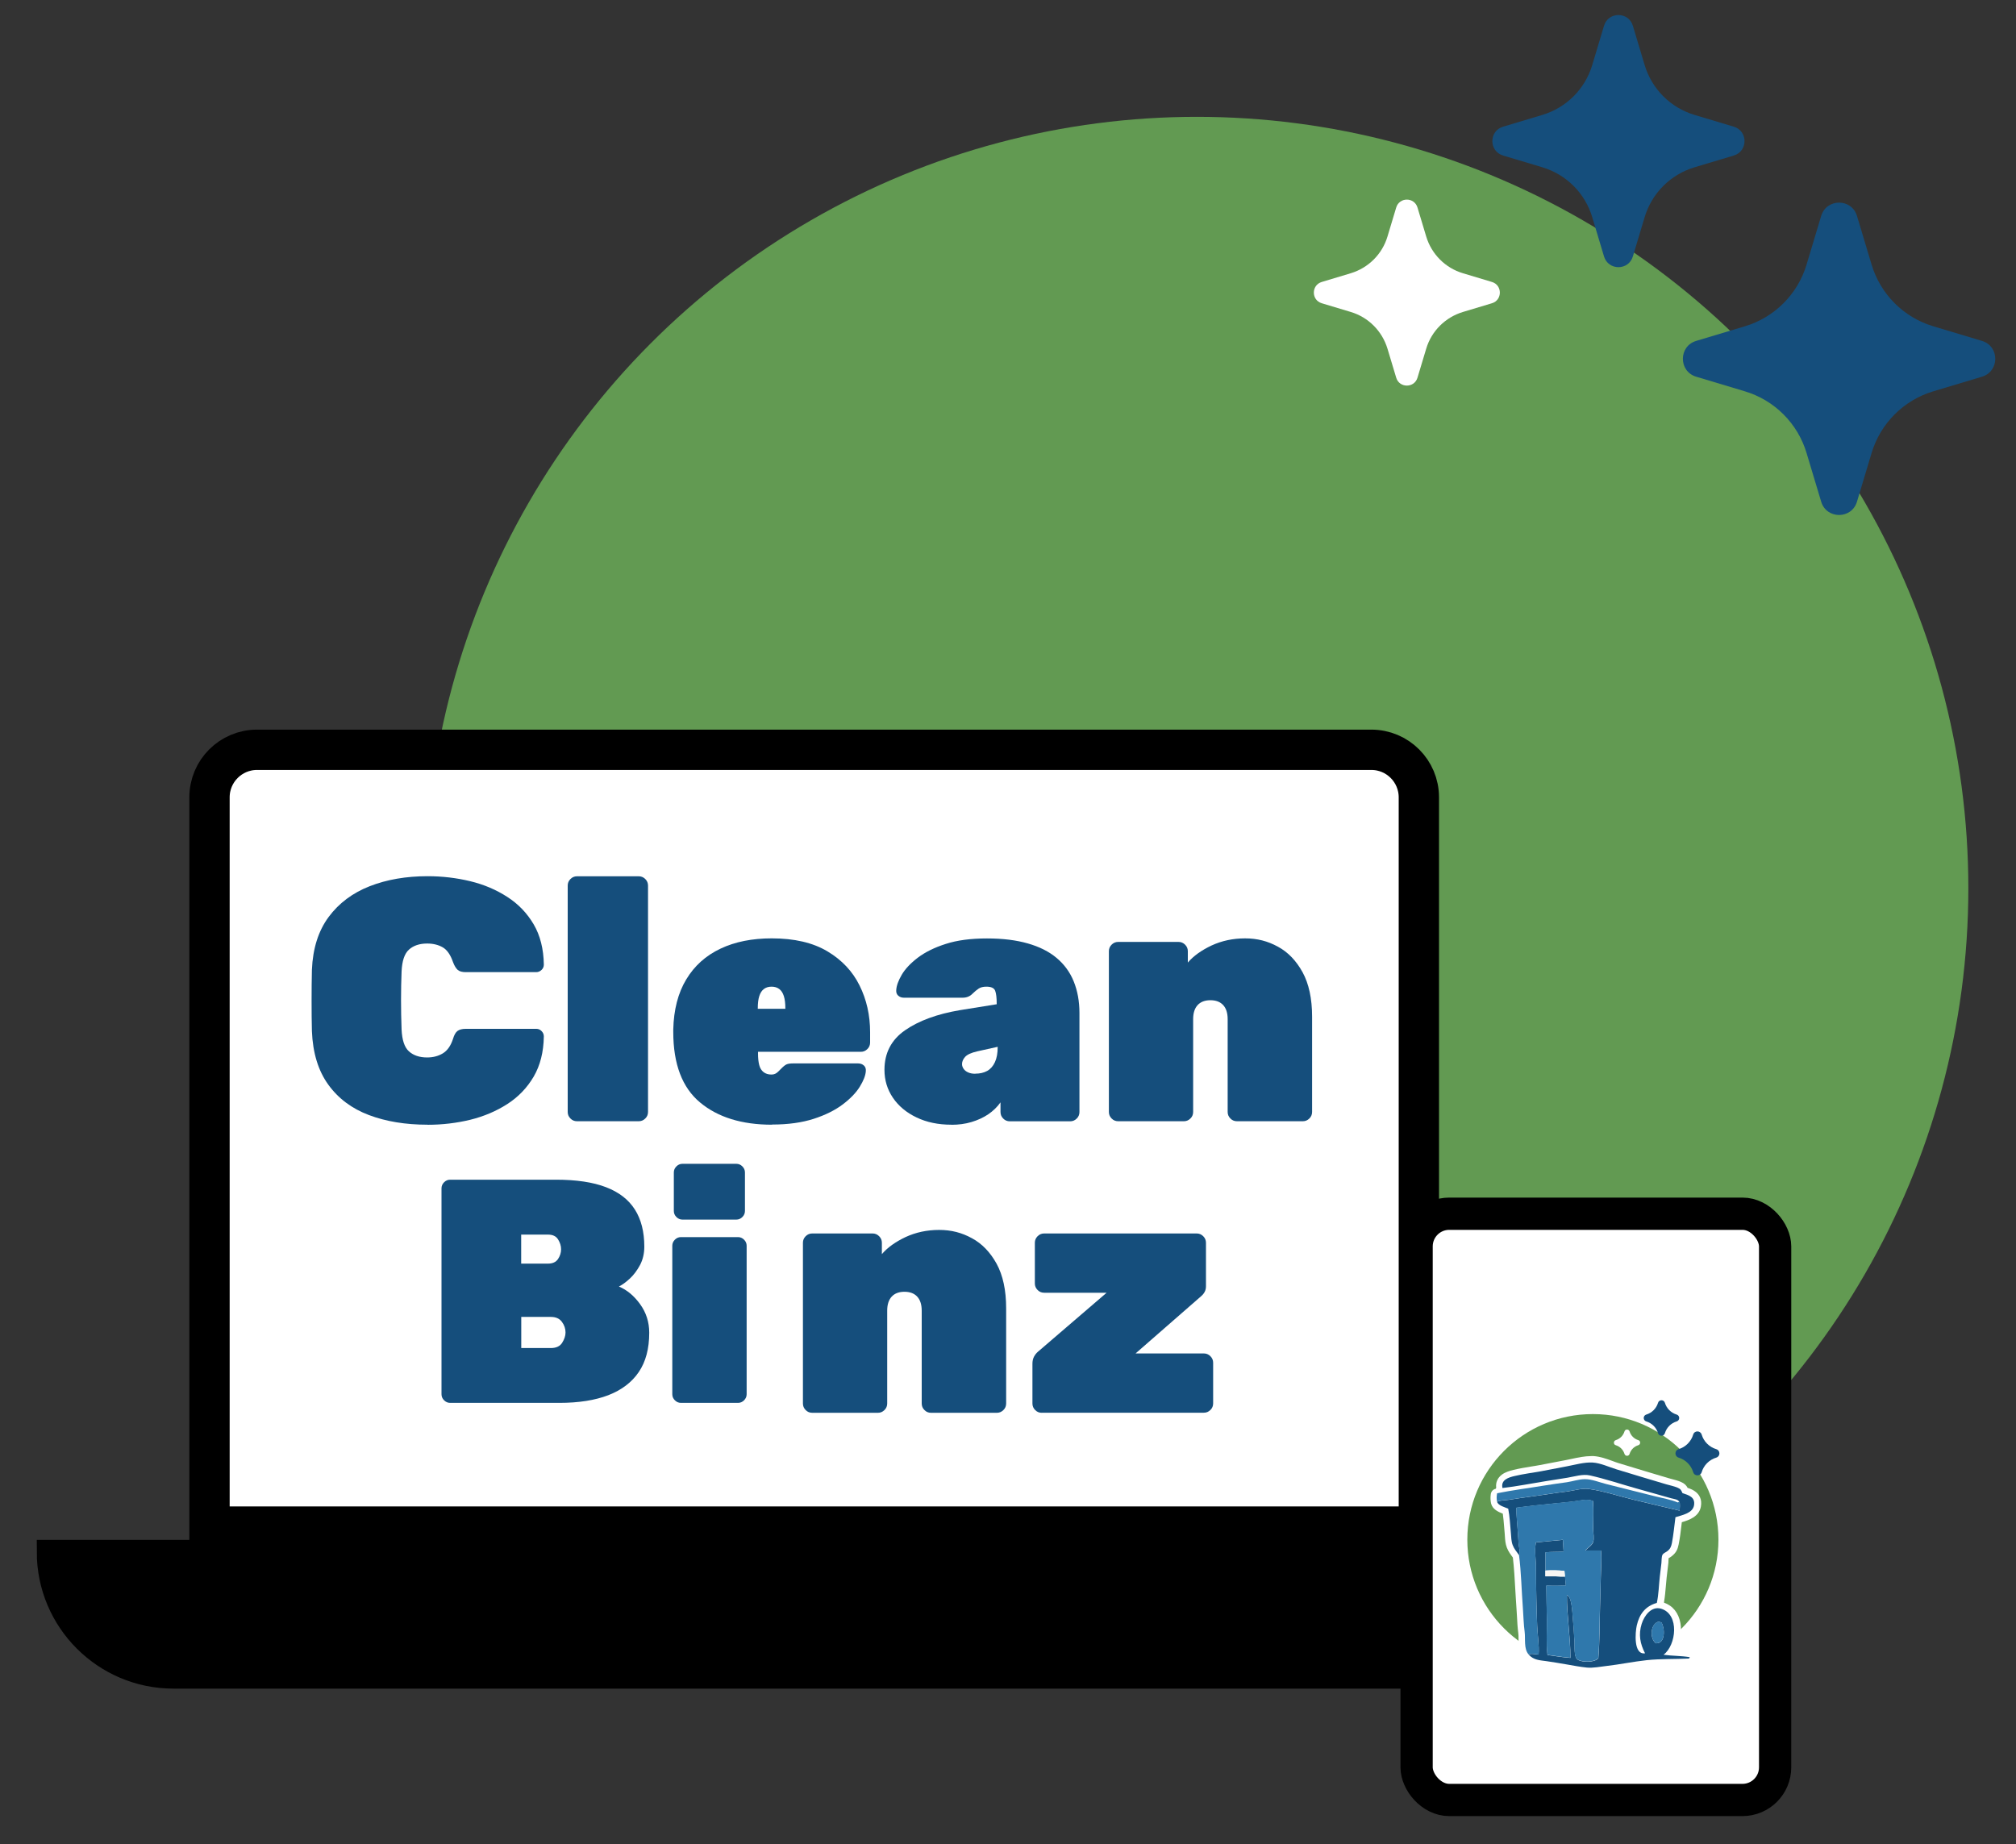 <?xml version="1.0" encoding="UTF-8"?>
<svg xmlns="http://www.w3.org/2000/svg" xmlns:xlink="http://www.w3.org/1999/xlink" viewBox="0 0 250 228.72">
  <rect x="0" y="0" width="250" height="228.72" fill="#333333" stroke="none"/>
  <defs>
    <style>
      .cls-1 {
        fill: none;
      }

      .cls-2 {
        stroke-width: 5px;
      }

      .cls-2, .cls-3, .cls-4 {
        fill: #fff;
      }

      .cls-2, .cls-3, .cls-5 {
        stroke: #000;
        stroke-miterlimit: 10;
      }

      .cls-3 {
        stroke-width: 4px;
      }

      .cls-6 {
        fill: #f7f6f4;
      }

      .cls-7 {
        clip-path: url(#clippath-1);
      }

      .cls-8 {
        fill: #629a52;
      }

      .cls-9 {
        fill: #2f78ac;
      }

      .cls-5 {
        stroke-width: 3px;
      }

      .cls-10 {
        fill: #154e7c;
      }

      .cls-11 {
        clip-path: url(#clippath);
      }
    </style>
    <clipPath id="clippath">
      <rect class="cls-1" x="-267.5" y="480.1" width="1572.31" height="392.2"/>
    </clipPath>
    <clipPath id="clippath-1">
      <rect class="cls-1" x="-188.7" y="480.01" width="918.16" height="391.83"/>
    </clipPath>
  </defs>
  <g id="bright_color_fill" data-name="bright color fill">
    <g>
      <circle class="cls-8" cx="148.42" cy="110.16" r="95.67"/>
      <path class="cls-4" d="M175.78,25.74l1.08,3.59c.66,2.19,2.37,3.91,4.56,4.56l3.59,1.08c1.31.39,1.31,2.25,0,2.64l-3.59,1.08c-2.19.66-3.91,2.37-4.56,4.56l-1.08,3.59c-.39,1.31-2.25,1.31-2.64,0l-1.08-3.59c-.66-2.19-2.37-3.91-4.56-4.56l-3.59-1.08c-1.31-.39-1.31-2.25,0-2.64l3.59-1.08c2.19-.66,3.91-2.37,4.56-4.56l1.08-3.59c.39-1.31,2.25-1.31,2.64,0Z"/>
      <path class="cls-10" d="M202.49,3.2l1.46,4.87c.89,2.97,3.21,5.29,6.18,6.18l4.87,1.46c1.78.53,1.78,3.05,0,3.58l-4.87,1.46c-2.97.89-5.29,3.21-6.18,6.18l-1.46,4.87c-.53,1.78-3.05,1.78-3.58,0l-1.46-4.87c-.89-2.97-3.21-5.29-6.18-6.18l-4.87-1.46c-1.78-.53-1.78-3.05,0-3.58l4.87-1.46c2.97-.89,5.29-3.21,6.18-6.18l1.46-4.87c.53-1.78,3.05-1.78,3.58,0Z"/>
      <path class="cls-10" d="M230.28,26.78l1.81,6.03c1.1,3.68,3.98,6.56,7.66,7.66l6.03,1.81c2.2.66,2.2,3.78,0,4.44l-6.03,1.81c-3.68,1.1-6.56,3.98-7.66,7.66l-1.81,6.03c-.66,2.2-3.78,2.2-4.44,0l-1.81-6.03c-1.1-3.68-3.98-6.56-7.66-7.66l-6.03-1.81c-2.2-.66-2.2-3.78,0-4.44l6.03-1.81c3.68-1.1,6.56-3.98,7.66-7.66l1.81-6.03c.66-2.2,3.78-2.2,4.44,0Z"/>
    </g>
  </g>
  <g id="dark_color_outline" data-name="dark color outline">
    <path class="cls-2" d="M175.95,189.33H25.98v-90.44c0-3.26,2.64-5.9,5.9-5.9h138.17c3.26,0,5.9,2.64,5.9,5.9v90.44Z"/>
    <path class="cls-5" d="M6.06,192.48h190.64v15.45H21.51c-8.53,0-15.45-6.92-15.45-15.45h0Z"/>
  </g>
  <g id="logo">
    <rect class="cls-3" x="175.67" y="150.53" width="44.46" height="72.71" rx="4.05" ry="4.05"/>
  </g>
  <g id="bubbles">
    <path class="cls-4" d="M47.98,144.95h22.97v7.66h-30.63v-30.63h30.63v7.66h-22.97v3.83h19.14v7.66h-19.14v3.83ZM82.44,144.95h22.97v7.66h-30.63v-30.63h7.66v22.97ZM128.3,121.98v7.66h-11.49v22.97h-7.66v-22.97h-9.09v-7.66h28.24ZM138.81,144.95h22.97v7.66h-30.63v-30.63h30.63v7.66h-22.97v3.83h19.14v7.66h-19.14v3.83ZM95.13,142.15h-7.66v-30.63h7.66v30.63Z"/>
    <g>
      <path class="cls-10" d="M53.02,139.49c-2.74,0-5.16-.4-7.28-1.2-2.11-.8-3.79-2.05-5.03-3.77-1.24-1.71-1.92-3.92-2.03-6.63-.03-1.17-.04-2.42-.04-3.77s.01-2.62.04-3.85c.11-2.65.81-4.84,2.08-6.55,1.27-1.71,2.97-2.98,5.09-3.81,2.13-.83,4.52-1.24,7.17-1.24,1.83,0,3.59.21,5.29.62,1.7.41,3.23,1.06,4.6,1.95,1.37.88,2.46,2.02,3.27,3.4.81,1.38,1.23,3.05,1.26,4.99,0,.26-.09.48-.28.66s-.41.28-.66.28h-8.73c-.46,0-.79-.09-1.01-.28-.21-.19-.41-.51-.58-.96-.31-.91-.74-1.53-1.28-1.84-.54-.31-1.18-.47-1.93-.47-.94,0-1.69.25-2.25.75-.56.5-.86,1.41-.92,2.72-.09,2.34-.09,4.74,0,7.19.06,1.31.36,2.22.92,2.72.56.5,1.31.75,2.25.75.74,0,1.39-.17,1.95-.51.56-.34.98-.94,1.26-1.8.14-.48.33-.81.56-.98.23-.17.57-.26,1.03-.26h8.73c.26,0,.48.09.66.28.19.19.28.41.28.66-.03,1.94-.45,3.6-1.26,4.99-.81,1.38-1.9,2.52-3.27,3.4-1.37.88-2.9,1.53-4.6,1.95-1.7.41-3.46.62-5.29.62Z"/>
      <path class="cls-10" d="M71.55,139.06c-.31,0-.59-.11-.81-.34-.23-.23-.34-.5-.34-.81v-28.08c0-.31.11-.58.34-.81.23-.23.5-.34.81-.34h7.66c.31,0,.58.11.81.34.23.23.34.5.34.81v28.08c0,.31-.11.59-.34.81-.23.23-.5.34-.81.34h-7.66Z"/>
      <path class="cls-10" d="M95.73,139.49c-3.74,0-6.71-.92-8.92-2.76-2.21-1.84-3.32-4.76-3.32-8.75v-.3c.06-2.45.59-4.52,1.61-6.21,1.01-1.68,2.42-2.95,4.24-3.81,1.81-.86,3.93-1.28,6.36-1.28,2.8,0,5.09.53,6.89,1.6,1.8,1.07,3.13,2.48,4,4.24.87,1.75,1.31,3.69,1.31,5.8v1.28c0,.31-.11.59-.34.81-.23.23-.5.34-.81.34h-12.75v.21c0,.57.05,1.05.15,1.43.1.39.28.68.54.88.26.2.58.3.98.3.17,0,.32-.03.45-.09.13-.06.26-.15.39-.28.13-.13.26-.26.41-.41.26-.26.47-.42.64-.49.17-.07.43-.11.77-.11h8.09c.28,0,.52.09.71.26.19.17.26.4.24.68-.03.54-.28,1.19-.75,1.95-.47.76-1.18,1.49-2.12,2.2-.94.71-2.14,1.31-3.59,1.78-1.46.47-3.17.71-5.14.71ZM93.97,125.11h3.42v-.04c0-.63-.06-1.14-.19-1.54-.13-.4-.32-.69-.58-.88-.26-.19-.57-.28-.94-.28s-.68.09-.94.28c-.26.19-.45.48-.58.88-.13.4-.19.91-.19,1.54v.04Z"/>
      <path class="cls-10" d="M117.98,139.49c-1.63,0-3.07-.3-4.32-.9-1.26-.6-2.23-1.41-2.93-2.44-.7-1.03-1.05-2.18-1.05-3.47,0-2.08.85-3.72,2.55-4.9,1.7-1.18,3.97-2.02,6.83-2.5l4.54-.73v-.04c0-.74-.06-1.28-.19-1.63-.13-.34-.49-.51-1.09-.51-.4,0-.72.08-.96.24-.24.16-.51.38-.79.66-.31.31-.71.47-1.2.47h-7.28c-.29,0-.52-.09-.71-.26-.19-.17-.26-.4-.24-.68.03-.54.26-1.18.68-1.9.43-.73,1.09-1.43,1.99-2.12.9-.68,2.05-1.26,3.47-1.71,1.41-.46,3.12-.68,5.11-.68s3.63.21,5.07.62c1.44.41,2.63,1.01,3.57,1.8.94.79,1.65,1.75,2.12,2.91.47,1.16.71,2.46.71,3.92v12.28c0,.31-.11.59-.34.81-.23.23-.5.34-.81.34h-7.49c-.31,0-.59-.11-.81-.34-.23-.23-.34-.5-.34-.81v-1.2c-.4.57-.91,1.06-1.52,1.48-.61.41-1.31.73-2.08.96s-1.6.34-2.48.34ZM120.94,133.16c.57,0,1.06-.11,1.48-.34.41-.23.73-.59.96-1.09.23-.5.34-1.12.34-1.86v-.04l-2.53.56c-.74.17-1.24.4-1.5.68-.26.29-.39.59-.39.9,0,.2.06.39.19.58.13.19.31.34.56.45.24.11.53.17.88.17Z"/>
      <path class="cls-10" d="M138.66,139.06c-.31,0-.59-.11-.81-.34-.23-.23-.34-.5-.34-.81v-19.94c0-.31.11-.58.34-.81.23-.23.5-.34.81-.34h7.49c.31,0,.58.11.81.34.23.23.34.5.34.81v1.41c.71-.83,1.7-1.53,2.95-2.12,1.26-.58,2.64-.88,4.15-.88s2.81.34,4.07,1.03c1.26.68,2.27,1.74,3.06,3.17.78,1.43,1.18,3.27,1.18,5.52v11.81c0,.31-.11.59-.34.81-.23.23-.5.34-.81.34h-8.17c-.31,0-.59-.11-.81-.34-.23-.23-.34-.5-.34-.81v-11.51c0-.77-.19-1.35-.56-1.75-.37-.4-.9-.6-1.58-.6s-1.21.2-1.58.6c-.37.4-.56.98-.56,1.75v11.51c0,.31-.11.59-.34.81-.23.23-.5.34-.81.34h-8.13Z"/>
    </g>
    <path class="cls-10" d="M55.82,173.99c-.29,0-.54-.11-.75-.32-.21-.21-.32-.46-.32-.75v-25.54c0-.29.11-.54.32-.75.21-.21.46-.32.75-.32h13.12c2.53,0,4.6.31,6.21.93,1.61.62,2.8,1.54,3.58,2.77.78,1.23,1.17,2.76,1.17,4.61,0,.84-.18,1.6-.53,2.27-.36.67-.78,1.23-1.26,1.68-.49.45-.94.78-1.36.99,1,.42,1.88,1.15,2.63,2.19.75,1.04,1.13,2.22,1.13,3.54,0,1.98-.43,3.6-1.3,4.88-.87,1.28-2.13,2.23-3.78,2.87-1.65.63-3.67.95-6.07.95h-13.52ZM64.63,156.72h3.32c.58,0,.99-.19,1.25-.57.25-.38.38-.78.38-1.21s-.13-.83-.38-1.23c-.25-.4-.67-.59-1.25-.59h-3.32v3.6ZM64.63,167.19h3.68c.66,0,1.13-.22,1.4-.65s.42-.86.42-1.28c0-.47-.15-.92-.45-1.32-.3-.41-.76-.61-1.36-.61h-3.68v3.87Z"/>
    <path class="cls-10" d="M84.44,173.99c-.29,0-.54-.11-.75-.32-.21-.21-.32-.46-.32-.75v-18.42c0-.29.11-.54.32-.75.21-.21.46-.32.75-.32h7.08c.29,0,.54.11.75.32.21.21.32.46.32.75v18.42c0,.29-.11.54-.32.75-.21.21-.46.32-.75.32h-7.08ZM84.63,151.26c-.29,0-.54-.11-.75-.32-.21-.21-.32-.46-.32-.75v-4.78c0-.29.11-.54.32-.75.21-.21.46-.32.75-.32h6.68c.29,0,.54.11.75.32.21.21.32.46.32.75v4.78c0,.29-.11.54-.32.75-.21.21-.46.32-.75.32h-6.68Z"/>
    <path class="cls-10" d="M100.72,175.22c-.31,0-.59-.11-.81-.34-.23-.23-.34-.5-.34-.81v-19.94c0-.31.11-.58.34-.81.23-.23.5-.34.81-.34h7.49c.31,0,.58.11.81.34.23.23.34.5.34.81v1.41c.71-.83,1.7-1.53,2.95-2.12,1.26-.58,2.64-.88,4.15-.88s2.81.34,4.07,1.03c1.26.68,2.27,1.74,3.06,3.17.78,1.43,1.18,3.27,1.18,5.52v11.81c0,.31-.11.59-.34.81-.23.23-.5.34-.81.34h-8.17c-.31,0-.59-.11-.81-.34-.23-.23-.34-.5-.34-.81v-11.51c0-.77-.19-1.35-.56-1.75-.37-.4-.9-.6-1.58-.6s-1.21.2-1.58.6c-.37.4-.56.98-.56,1.75v11.51c0,.31-.11.59-.34.81-.23.23-.5.34-.81.34h-8.13Z"/>
    <path class="cls-10" d="M129.18,175.22c-.31,0-.59-.11-.81-.34-.23-.23-.34-.5-.34-.81v-4.92c0-.34.06-.63.19-.88.13-.24.29-.45.49-.62l8.52-7.32h-7.75c-.31,0-.59-.11-.81-.34-.23-.23-.34-.5-.34-.81v-5.05c0-.31.11-.58.34-.81.23-.23.5-.34.81-.34h18.92c.31,0,.58.11.81.34.23.23.34.5.34.81v5.39c0,.26-.05.49-.15.68-.1.2-.25.39-.45.56l-8.13,7.1h8.47c.31,0,.58.11.81.34.23.23.34.5.34.81v5.05c0,.31-.11.59-.34.81-.23.23-.5.34-.81.34h-20.12Z"/>
    <g>
      <circle class="cls-8" cx="197.53" cy="190.95" r="15.57"/>
      <path class="cls-4" d="M197.17,207.67c-.16,0-.31,0-.46-.02-.65-.06-1.27-.17-1.88-.28-.22-.04-.45-.08-.68-.12-.2-.03-.4-.07-.6-.1-.61-.1-1.24-.21-1.85-.3-.12-.02-.24-.03-.36-.05-.6-.08-1.22-.15-1.8-.54l-.07.05s-.49-.54-.49-.54l-.59-.65.14-.1c-.21-.58-.22-1.21-.22-1.76,0-.27,0-.53-.03-.73-.09-.67-.13-1.35-.16-2.01-.02-.32-.04-.66-.06-.98-.06-.79-.1-1.6-.15-2.38-.07-1.31-.15-2.66-.3-3.98-.01-.02-.02-.03-.03-.05-.25-.33-.53-.71-.71-1.17-.19-.48-.22-.97-.25-1.4,0-.11-.02-.22-.02-.32-.03-.27-.05-.55-.07-.82-.05-.59-.09-1.14-.17-1.69-.54-.21-1.27-.53-1.45-1.25h0c-.08-.37-.1-.74-.04-1.16.04-.34.29-.61.62-.68l.05-.13c-.08-.66.18-1.24.73-1.64.42-.3.93-.45,1.42-.57.74-.18,1.49-.3,2.22-.42.35-.06.71-.11,1.06-.18.71-.13,1.44-.27,2.14-.41.37-.07.73-.14,1.1-.21.23-.04.47-.09.72-.15.74-.16,1.59-.34,2.4-.34.1,0,.2,0,.29,0,.8.05,1.61.34,2.32.6.29.11.57.21.83.29l.11.03c1.02.31,2.04.62,3.06.93.98.3,1.98.6,2.98.89.14.04.28.08.44.12.36.09.72.19,1.08.34.47.2.68.44.84.74.36.12.73.27,1.04.53.37.31.78.87.6,1.81-.23,1.25-1.51,1.67-2.36,1.92-.01.11-.03.22-.04.33-.09.79-.19,1.61-.35,2.41-.11.58-.3,1.05-.88,1.49-.11.09-.22.15-.31.2-.02.01-.04.02-.06.04-.01.1-.02.26-.02.35,0,.12,0,.23-.02.33-.07.56-.13,1.13-.2,1.69-.04.35-.07.7-.1,1.08-.05.64-.11,1.29-.22,1.94v.13c1.07.35,1.81,1.27,2.03,2.54.19,1.1-.02,2.29-.5,3.25,0,0,0,0,0,0,.6.04,1.22.08,1.85.18l1.16.19-.92,1.55-.43.02c-.64.03-1.29.04-1.93.05-1.08.02-2.2.04-3.27.15-.83.09-1.67.23-2.49.36-.81.13-1.65.27-2.49.36-.2.02-.4.05-.61.08-.49.07-1,.14-1.52.14Z"/>
      <path class="cls-10" d="M188.36,192.85c-.28-.39-.6-.76-.77-1.21-.19-.47-.18-1-.23-1.51-.1-1-.13-2.03-.33-3.02-.38-.17-1.26-.38-1.38-.86.38-.18,1.05-.17,1.47-.24.51-.08,1.01-.16,1.52-.23.98-.14,1.96-.26,2.94-.41.93-.15,1.86-.27,2.79-.39.83-.12,1.81-.42,2.64-.31,1.87.25,3.76.9,5.59,1.34,1.89.45,3.79.91,5.69,1.35,0-.19.09-.98-.04-1.09-.17-.32-.67-.36-.98-.44-.48-.14-.97-.27-1.45-.41-.97-.27-1.94-.55-2.91-.82-1.9-.53-3.81-1.18-5.74-1.61-.89-.2-1.9.13-2.78.28-.92.15-1.84.3-2.76.44-1.77.28-3.54.64-5.31.84-.23-1,.73-1.31,1.51-1.49,1.06-.25,2.15-.39,3.23-.58,1.08-.2,2.16-.41,3.24-.62,1.01-.19,2.17-.53,3.21-.47.98.06,2.04.57,2.97.85,1.06.32,2.12.64,3.17.96.99.3,1.99.6,2.98.89.47.14.98.23,1.43.43.38.17.41.29.58.66.79.26,1.62.5,1.43,1.54-.18.97-1.52,1.2-2.3,1.45-.14,1.07-.24,2.15-.44,3.21-.09.45-.21.73-.58,1.01-.18.14-.45.22-.58.43-.14.24-.11.77-.14,1.03-.07.56-.13,1.13-.2,1.69-.12,1.07-.14,2.21-.37,3.26-1.42.4-2.17,1.39-2.49,2.81-.18.81-.43,3.65,1.03,3.44-.62-1.19-.83-2.34-.42-3.65.31-.99,1.19-2.25,2.42-1.88,2.3.7,1.88,4.53.29,5.71,1.1.15,2.18.12,3.26.3-.05.08-.08.13-.1.17-1.74.08-3.52.02-5.24.2-1.67.18-3.32.53-4.99.72-.8.09-1.63.27-2.43.2-.84-.08-1.66-.25-2.5-.39-.82-.14-1.64-.28-2.47-.4-.9-.13-1.61-.12-2.25-.82.24-.18.93-.02,1.23,0,.09-1.17-.14-2.43-.18-3.61-.04-1.11-.08-2.22-.1-3.33-.02-1.2-.05-2.41-.04-3.61,0-1.09-.21-2.29-.02-3.36,1.11-.11,2.22-.21,3.35-.32.03.48.06.97.09,1.45-.75.07-1.5.01-2.25.1v2.98c.46,0,.89,0,1.33,0l.57.03c.18,0,.35,0,.53,0,.03.37.07.75.1,1.11-.81.03-1.6.04-2.42,0,0,1.4.05,2.8.07,4.2.02,1.45-.1,2.97.07,4.41.95.13,1.88.29,2.85.36,0-2.59-.44-5.17-.44-7.75.6.03.68,2.21.72,2.61.1,1.03.15,2.06.22,3.1.04.56-.1,1.94.4,2.26.57.36,2.09.38,2.56-.18.17-2.14.15-4.31.21-6.46.03-1.15.07-2.3.09-3.44.02-1.13.14-2.32.03-3.45h-1.94c.27-.32.81-.63.96-1.03.16-.43.01-1.18.01-1.63,0-1.15.07-2.33-.02-3.48-.73-.32-1.67-.04-2.42.05-.77.1-1.54.17-2.31.24-1.59.16-3.19.32-4.78.54,0,.99.12,1.98.18,2.97.03.53.07,1.05.11,1.58.03.32.25,1.06.04,1.32ZM205.36,203.81c1.19.04,1.1-1.87.68-2.57-.12-.04-.24-.09-.33-.12-1.06.23-1.17,2.14-.35,2.7Z"/>
      <path class="cls-9" d="M188.36,192.85c.21-.26-.02-1-.04-1.32-.04-.52-.08-1.05-.11-1.58-.06-.99-.18-1.98-.18-2.97,1.59-.22,3.18-.38,4.78-.54.77-.08,1.54-.15,2.31-.24.76-.1,1.69-.37,2.42-.05.09,1.15.02,2.33.02,3.48,0,.45.15,1.2-.01,1.63-.15.4-.69.71-.96,1.03h1.94c.11,1.13-.01,2.31-.03,3.45-.02,1.15-.06,2.3-.09,3.44-.06,2.15-.04,4.31-.21,6.46-.47.56-1.99.54-2.56.18-.51-.32-.36-1.7-.4-2.26-.08-1.03-.12-2.07-.22-3.1-.04-.4-.12-2.57-.72-2.61,0,2.58.44,5.17.44,7.75-.97-.07-1.9-.23-2.85-.36-.17-1.43-.05-2.96-.07-4.41-.02-1.4-.07-2.8-.07-4.2.81.05,1.6.04,2.42,0-.03-.36-.07-.74-.1-1.11-.02-.23-.04-.45-.06-.69-.78-.09-1.57-.1-2.36-.05v-2.26c.75-.08,1.5-.02,2.25-.1-.03-.48-.06-.97-.09-1.45-1.14.11-2.24.22-3.35.32-.19,1.07.03,2.27.02,3.36,0,1.2.02,2.41.04,3.61.02,1.11.06,2.22.1,3.33.04,1.18.27,2.43.18,3.61-.29-.02-.99-.18-1.23,0-.63-.7-.39-1.95-.5-2.81-.13-.97-.15-1.97-.22-2.95-.17-2.2-.2-4.41-.48-6.6Z"/>
      <path class="cls-9" d="M208.25,186.26c.13.12.04.91.04,1.09-1.9-.44-3.79-.9-5.69-1.35-1.83-.44-3.73-1.09-5.59-1.34-.84-.11-1.81.2-2.64.31-.93.13-1.86.24-2.79.39-.98.16-1.96.27-2.94.41-.51.07-1.01.16-1.52.23-.42.07-1.09.05-1.47.24-.08-.34-.06-.68,0-1.04,1.92-.39,3.87-.63,5.8-.95.95-.16,1.91-.28,2.86-.42.73-.11,1.46-.37,2.21-.38.88-.01,1.87.41,2.72.62,1.01.26,2.02.51,3.03.76,1.01.25,2.02.5,3.03.76.91.23,1.9.39,2.76.75.04-.02.11-.06.19-.1Z"/>
      <path class="cls-9" d="M205.36,203.81c-.82-.56-.71-2.47.35-2.7.09.04.21.08.33.12.42.7.51,2.62-.68,2.57Z"/>
      <path class="cls-6" d="M191.64,194.79c.79-.05,1.58-.03,2.36.05.02.24.04.46.06.69-.18,0-.35,0-.53,0l-.57-.03h-1.33v-.72Z"/>
      <path class="cls-9" d="M192.96,195.52c.19,0,.38.02.57.03-.19,0-.38-.02-.57-.03Z"/>
      <path class="cls-4" d="M202.08,177.53h0c.16.52.56.92,1.08,1.08h0c.31.09.31.53,0,.63h0c-.52.16-.92.56-1.08,1.08h0c-.09.31-.53.31-.63,0h0c-.16-.52-.56-.92-1.08-1.08h0c-.31-.09-.31-.53,0-.63h0c.52-.16.92-.56,1.08-1.08h0c.09-.31.53-.31.63,0Z"/>
      <path class="cls-10" d="M206.46,173.98h0c.21.7.76,1.25,1.46,1.46h0c.42.13.42.72,0,.85h0c-.7.21-1.25.76-1.46,1.46h0c-.13.42-.72.42-.85,0h0c-.21-.7-.76-1.25-1.46-1.46h0c-.42-.13-.42-.72,0-.85h0c.7-.21,1.25-.76,1.46-1.46h0c.13-.42.72-.42.85,0Z"/>
      <path class="cls-10" d="M211.02,177.92h0c.26.87.94,1.55,1.81,1.81h0c.52.16.52.89,0,1.05h0c-.87.26-1.55.94-1.81,1.81h0c-.16.52-.89.52-1.05,0h0c-.26-.87-.94-1.55-1.81-1.81h0c-.52-.16-.52-.89,0-1.05h0c.87-.26,1.55-.94,1.81-1.81h0c.16-.52.89-.52,1.05,0Z"/>
    </g>
    <g class="cls-11">
      <g class="cls-7">
        <path id="freen" class="cls-8" d="M490.24,130.43c-358.92,0-649.87,259.96-649.87,618.87s290.96,680.87,649.87,680.87,649.87-373.63,649.87-649.87c0-441.58-290.96-649.87-649.87-649.87ZM502.52,1386.87c-330.41,0-598.27-298.85-598.27-629.27S172.11,190.33,502.52,190.33s598.27,236.85,598.27,567.27-267.85,629.27-598.27,629.27Z"/>
      </g>
    </g>
  </g>
</svg>